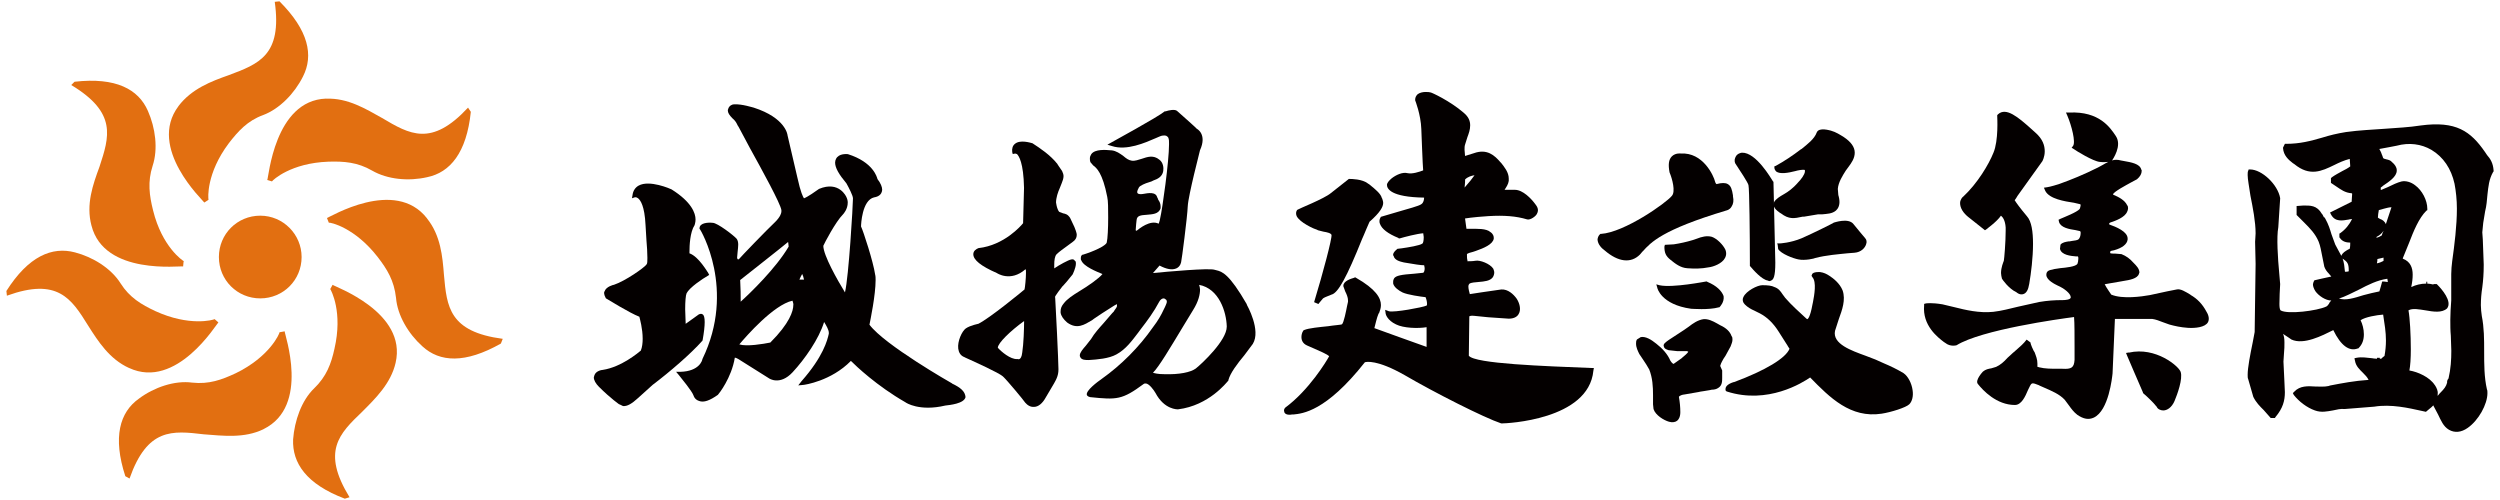 <?xml version="1.0" encoding="utf-8"?>
<!-- Generator: Adobe Illustrator 16.0.0, SVG Export Plug-In . SVG Version: 6.00 Build 0)  -->
<!DOCTYPE svg PUBLIC "-//W3C//DTD SVG 1.1//EN" "http://www.w3.org/Graphics/SVG/1.1/DTD/svg11.dtd">
<svg version="1.1" id="圖層_1" xmlns="http://www.w3.org/2000/svg" xmlns:xlink="http://www.w3.org/1999/xlink" x="0px" y="0px"
	 width="350px" height="70px" viewBox="0 0 350 70" enable-background="new 0 0 350 70" xml:space="preserve">
<g>
	<path fill="#040000" d="M229.984,35.194c1.121-1.25,2.701-3.029,11.711-5.729c0,0,0.459-0.071,0.719-0.531
		c0.26-0.389,0.33-0.858,0.201-1.449v-0.131c-0.131-0.79-0.26-1.318-0.721-1.579c-0.33-0.199-0.859-0.199-1.58,0
		c0,0-0.129-0.069-0.199-0.33c-0.201-0.859-1.711-4.149-4.801-3.949c0.07,0-0.719-0.13-1.25,0.389
		c-0.459,0.46-0.529,1.18-0.33,2.241c0.391,0.92,0.861,2.7,0.33,3.29c-0.789,0.99-6.65,5.13-9.939,5.33h-0.07l-0.07,0.068
		c0,0-0.26,0.2-0.33,0.66c0,0.46,0.26,1.051,0.99,1.58c1.91,1.651,3.689,1.84,4.939,0.59l0.391-0.46L229.984,35.194z"/>
	<path fill="#040000" d="M241.506,36.115c0.199-0.39,0.199-0.72,0.068-1.119c-0.33-0.721-1.18-1.58-1.91-1.841
		c-0.719-0.199-1.449,0-2.109,0.261l-0.59,0.199c-0.859,0.261-1.779,0.461-2.631,0.591l-1.25,0.069l-0.068,0.261
		c0,0.859,0.199,1.319,0.859,1.84c0.66,0.529,1.381,1.12,2.369,1.179c0.99,0.071,1.971,0.071,2.961-0.129
		c0.66-0.07,1.91-0.53,2.301-1.32V36.115z"/>
	<path fill="#040000" d="M239.064,39.476l-0.129-0.069h-0.07c-0.07,0-4.67,0.92-6.52,0.53l-0.461-0.131l0.131,0.46
		c0,0.069,0.529,2.37,4.738,2.96c0.131,0,2.441,0.199,3.881-0.199h0.07l0.07-0.071c0,0,0.66-0.66,0.529-1.509
		C241.045,40.726,240.314,39.996,239.064,39.476"/>
	<path fill="#040000" d="M241.305,50.205l0.26-0.39l0.721-1.32c0.129-0.329,0.26-0.659,0.26-0.92c0-0.199,0-0.39-0.131-0.529
		c-0.199-0.591-0.719-1.12-1.58-1.511l-0.459-0.26c-0.59-0.33-1.25-0.66-1.91-0.59c-0.791,0.13-1.449,0.59-2.041,1.05l-0.658,0.46
		l-2.111,1.38c-0.459,0.33-0.859,0.591-0.719,0.92c0.068,0.392,0.529,0.46,0.658,0.53l1.182,0.13h1.379l0.201,0.071
		c0,0.069-0.131,0.259-0.861,0.859l-0.07,0.069c0,0-0.92,0.66-1.119,0.79c-0.07,0-0.26-0.13-0.461-0.46
		c-0.389-0.92-1.119-1.71-1.969-2.37c-0.721-0.59-1.51-1.05-2.17-0.92l-0.531,0.33c-0.129,0.201-0.129,0.391-0.129,0.59
		c0,0.53,0.26,1.051,0.459,1.45l0.531,0.79c0.33,0.46,0.59,0.92,0.859,1.38c0.461,1.181,0.529,2.37,0.529,3.62v1.25l0.07,0.661
		c0.26,0.859,1.451,1.58,2.17,1.779c0.461,0.13,0.861,0.069,1.121-0.13c0.199-0.131,0.459-0.529,0.459-1.181v-0.069
		c0-0.66-0.07-1.381-0.199-2.109c0,0,0.129-0.261,0.789-0.33l1.91-0.331l0.33-0.07l0.461-0.069l0.789-0.13l0.33-0.069
		c0.33,0,0.66-0.071,0.92-0.261c0.531-0.33,0.531-0.92,0.531-1.38v-1.051l-0.201-0.46c-0.047-0.087-0.07-0.152-0.07-0.2
		c0.131-0.46,0.33-0.72,0.461-0.989L241.305,50.205z"/>
	<path fill="#040000" d="M242.945,22.886c0.66,0.99,1.779,2.7,1.84,3.029c0.129,0.461,0.199,6.981,0.199,11.191v0.13l0.07,0.07
		c0.391,0.46,1.58,1.84,2.439,1.97c0.131,0.07,0.26,0.13,0.461,0c0.33-0.13,0.59-0.531,0.59-2.5l-0.26-11.321l-0.07-0.069
		c-0.26-0.391-2.369-4.079-4.34-4.01c-0.131,0-0.66,0.13-0.859,0.53c-0.131,0.259-0.262,0.53-0.07,0.99V22.886z"/>
	<path fill="#040000" d="M251.635,25.655c-0.59,0.66-1.25,1.181-1.971,1.58c-0.459,0.261-0.99,0.591-1.25,0.99
		c-0.389,0.72,0.33,1.25,0.791,1.58l0.129,0.07c1.121,0.859,1.84,0.72,3.031,0.46h0.199l1.971-0.33h0.59
		c0.66-0.07,1.379-0.07,1.91-0.53c0.66-0.59,0.529-1.51,0.33-2.17l-0.07-0.86c0.07-0.92,0.66-1.84,1.119-2.569l0.391-0.53
		c0.391-0.53,0.859-1.18,0.859-1.97s-0.529-1.51-1.51-2.17c-0.529-0.33-1.119-0.721-1.84-0.92c-0.07,0-1.65-0.53-1.971,0.26
		c-0.328,0.92-1.318,1.649-2.109,2.3l-0.129,0.07c-1.121,0.859-2.301,1.649-3.49,2.3l-0.201,0.07v0.199c0,0.2,0.131,0.391,0.26,0.53
		c0.531,0.39,1.65,0.2,2.701-0.07l0.26-0.069c0.59-0.13,0.99-0.13,1.051-0.07v0.26c-0.07,0.391-0.461,0.99-1.051,1.58V25.655z"/>
	<path fill="#040000" d="M256.705,31.185c-0.07,0.07-2.83,1.45-4.48,2.172c-1.58,0.658-3.029,0.72-3.029,0.72h-0.391l0.07,0.2
		l0.07,0.59c0.389,0.66,2.109,1.318,2.83,1.45c0.92,0.198,2.299-0.132,2.369-0.2c1.51-0.392,3.291-0.531,4.541-0.66l0.92-0.071
		c0.988-0.068,1.51-0.72,1.648-1.179c0.131-0.331,0.07-0.661-0.129-0.861l-0.721-0.858l-0.92-1.12
		c-0.719-0.92-2.699-0.201-2.76-0.201L256.705,31.185z"/>
	<path fill="#040000" d="M266.504,52.245c-0.988-0.591-1.84-0.989-2.76-1.38l-1.18-0.529l-1.379-0.53
		c-1.971-0.72-4.67-1.651-4.281-3.491l0.531-1.648c0.459-1.25,0.988-2.7,0.529-4.012c-0.391-0.988-1.32-1.71-1.84-2.039
		c-0.391-0.261-0.791-0.461-1.32-0.529c0,0-0.99-0.07-1.119,0.33l-0.07,0.199l0.129,0.199c0.59,0.66,0.26,2.5,0.07,3.491l-0.07,0.33
		c-0.33,1.839-0.66,2.04-0.719,2.04c0,0-0.07,0-0.131-0.071c-0.99-0.92-2.039-1.839-2.959-2.898l-0.391-0.53
		c-0.26-0.391-0.529-0.79-1.121-0.991c-0.389-0.2-0.92-0.259-1.709-0.259c-0.66,0-2.24,0.79-2.631,1.649
		c-0.199,0.391-0.068,0.79,0.201,1.051c0.389,0.39,0.859,0.659,1.32,0.858l0.26,0.131l0.529,0.261
		c0.99,0.528,1.84,1.318,2.631,2.568l1.049,1.651l0.131,0.2c0,0,0.26,0.46,0.33,0.529c-0.531,1.319-3.361,3.029-7.77,4.67h-0.07
		c-0.99,0.33-1.121,0.721-1.121,0.989v0.131l0.07,0.13l0.131,0.069c5.729,1.84,10.6-1.25,11.648-1.969
		c2.762,2.83,5.66,5.729,10,5.07c1.32-0.2,3.42-0.86,3.881-1.32c0.391-0.39,0.59-1.121,0.461-1.97c-0.131-0.99-0.66-1.972-1.25-2.37
		L266.504,52.245z"/>
	<path fill="#040000" d="M275.654,30.455l2.24,1.78l0.201-0.131c0.129-0.129,1.449-1.049,2.039-1.909
		c0.26,0.199,0.59,0.659,0.66,1.65v0.46c0,1.58-0.199,3.95-0.26,4.21c-0.07,0.2-0.391,0.919-0.391,1.71c0,0.26,0.07,0.53,0.131,0.79
		c0.07,0.129,0.92,1.379,2.039,1.91c0.07,0.069,0.461,0.389,0.92,0.259c0.461-0.129,0.721-0.589,0.861-1.449
		c0.26-1.51,0.529-3.689,0.529-5.591c0-1.71-0.201-3.159-0.859-3.879c-0.99-1.18-1.512-1.911-1.711-2.24
		c0.131-0.131,0.391-0.591,0.391-0.591l3.49-4.87c0,0,0.33-0.589,0.33-1.38c0-0.79-0.262-1.709-1.32-2.629l-0.59-0.53
		c-1.84-1.649-3.49-3.03-4.611-2.04l-0.129,0.13v0.199c0,0.071,0.199,3.361-0.531,5.071c-0.66,1.649-2.238,4.28-4.209,6.12
		c-0.131,0.069-0.461,0.46-0.461,0.92c0,0.66,0.391,1.38,1.25,2.04L275.654,30.455z"/>
	<path fill="#040000" d="M306.715,41.314l-0.07-0.068c-0.66-0.392-1.379-0.861-1.91-0.721l-1.32,0.261l-2.439,0.528
		c-1.119,0.2-3.82,0.592-5.4-0.068c-0.07-0.13-0.66-0.92-0.92-1.451c0.33-0.07,0.721-0.129,0.721-0.129l1.51-0.26l0.391-0.07
		c0.859-0.13,1.969-0.331,2.17-0.991c0-0.069,0.07-0.13,0.07-0.2c0-0.528-0.461-0.988-0.791-1.318l-0.07-0.071
		c-0.459-0.53-0.99-0.919-1.65-1.179l-0.859-0.071c-0.199,0-0.66,0-0.721-0.07v-0.198c0.047-0.087,0.113-0.132,0.201-0.132
		l0.33-0.068c1.18-0.33,1.84-0.861,1.91-1.511v-0.131c0-0.988-1.65-1.648-2.57-1.97v-0.2c0.07,0,0.129-0.068,0.129-0.068
		c0.791-0.262,2.041-0.722,2.371-1.512c0.07-0.13,0.129-0.33,0.129-0.46s0-0.33-0.129-0.46c-0.33-0.72-1.25-1.18-1.91-1.449
		l-0.07-0.069c0.131-0.392,1.91-1.321,2.5-1.651l0.859-0.46c0.461-0.389,0.66-0.79,0.66-1.179c0-0.071,0-0.13-0.068-0.201
		c-0.201-0.79-1.381-0.99-2.441-1.179l-0.389-0.071c-0.461-0.129-0.92-0.129-1.25,0c0.068-0.129,1.449-2.04,0.529-3.42
		c-0.791-1.179-2.301-3.49-6.52-3.29h-0.461l0.201,0.46c0.59,1.38,1.18,3.691,0.789,4.21l-0.199,0.26l0.33,0.2
		c0.26,0.201,2.699,1.71,3.619,1.781c0.529,0.07,0.92,0,1.18,0c-0.26,0.129-0.529,0.259-0.719,0.389l-0.721,0.392
		c-1.971,0.988-3.75,1.71-5.4,2.3c-1.18,0.389-1.709,0.46-1.709,0.46l-0.461,0.069l0.199,0.461c0.592,1.118,2.701,1.448,4.012,1.648
		l0.859,0.201l0.07,0.07v0.068c0,0.13-0.07,0.392-0.131,0.53c-0.389,0.46-2.109,1.121-2.699,1.38l-0.26,0.13l0.07,0.33
		c0.26,0.79,1.449,0.991,2.299,1.12l0.59,0.13c0,0,0.07,0,0.131,0.13v0.2c0,0.33-0.131,0.661-0.26,0.79
		c-0.201,0.201-0.59,0.201-0.92,0.26l-0.391,0.07h-0.131c-0.389,0.071-0.859,0.13-1.119,0.46l-0.07,0.59
		c0.199,0.861,1.51,0.991,2.24,1.05h0.26c0.07,0.07,0.07,0.2,0.07,0.33c0,0.262-0.07,0.59-0.131,0.722
		c-0.26,0.39-1.648,0.528-2.369,0.59l-0.859,0.13l-0.262,0.07c-0.328,0.068-0.859,0.13-0.859,0.72v0.069
		c0.07,0.721,1.18,1.25,1.58,1.449c0.92,0.392,1.84,1.12,1.84,1.651c0,0.33-0.789,0.389-1.119,0.389h-0.131
		c-0.99,0-2.039,0.071-3.16,0.261l-2.959,0.659c-1.121,0.262-2.301,0.591-3.49,0.722c-1.971,0.198-3.881-0.262-5.461-0.66
		l-1.648-0.392c-1.58-0.26-2.24-0.13-2.301-0.13l-0.26,0.07v0.201c-0.26,2.83,1.91,4.479,2.76,5.13l0.199,0.129
		c0.721,0.59,1.58,0.331,1.58,0.331c3.49-2.17,14.41-3.691,16.451-3.951c0.07,0.79,0.07,2.76,0.07,4.34v1.651
		c-0.07,1.12-0.461,1.32-1.711,1.25h-0.66c-0.859,0-1.779,0-2.57-0.201c0,0-0.199-0.07-0.26-0.07v-0.46
		c0-0.59-0.199-1.05-0.391-1.58l-0.129-0.198c-0.391-0.79-0.461-1.12-0.461-1.25v0.068l-0.529-0.39
		c-0.391,0.531-0.92,0.991-1.449,1.451l-0.531,0.46l-0.719,0.66c-0.461,0.528-0.99,0.988-1.58,1.25l-0.66,0.198
		c-0.391,0.07-0.791,0.132-1.18,0.461c0,0-1.121,1.181-0.721,1.711c0.721,0.92,2.631,2.96,5.199,2.96c0.92,0,1.451-1.182,1.84-2.11
		l0.262-0.531c0.26-0.529,0.389-0.46,1.25-0.13l0.129,0.071l0.59,0.259c1.051,0.46,2.17,0.92,2.9,1.71l0.59,0.79
		c0.33,0.46,0.66,0.92,1.18,1.321c0.861,0.59,1.58,0.719,2.301,0.389c2.109-0.99,2.57-5.66,2.629-6.189c0,0,0.262-6.25,0.33-7.631
		h5.201c0.529,0.07,0.99,0.262,1.51,0.46l0.92,0.33c0.721,0.2,1.58,0.392,2.57,0.46c1.049,0.07,2.439-0.068,2.83-0.79
		c0.199-0.39,0.129-0.92-0.201-1.448c-0.59-1.12-1.32-1.842-2.24-2.37L306.715,41.314z"/>
	<path fill="#040000" d="M298.035,49.346l-0.391,0.069l0.131,0.33c0,0.071,1.969,4.54,2.24,5.201v0.07l0.068,0.068
		c0.391,0.33,1.451,1.321,1.781,1.781l0.07,0.07c0.129,0.33,0.529,0.528,0.92,0.528c0.529,0,1.18-0.39,1.58-1.318
		c0.389-0.92,1.18-3.09,0.859-4.08c-0.26-0.79-3.49-3.55-7.24-2.7L298.035,49.346z"/>
	<path fill="#040000" d="M184.504,32.235l0.791,0.2c0.459,0.07,1.051,0.199,1.119,0.46c0.07,0.529-1.18,5.261-2.439,9.409
		l0.59,0.261c0.131-0.13,0.461-0.59,0.66-0.79c0.26-0.199,0.92-0.391,1.18-0.529c0.92-0.2,2.17-2.5,4.281-7.771l0.26-0.591
		c0,0,0.66-1.58,0.789-1.839c1.51-1.32,1.91-2.11,1.91-2.63c0-0.201-0.07-0.391-0.129-0.59l-0.07-0.13
		c-0.131-0.53-0.791-1.12-1.781-1.91l-0.129-0.071c-0.791-0.66-2.371-0.66-2.57-0.66h-0.131l-2.5,1.971
		c-0.92,0.79-4.609,2.24-4.609,2.301l-0.129,0.069l-0.07,0.13c-0.07,0.131-0.131,0.391,0,0.721c0.459,0.92,2.369,1.779,2.959,1.969
		L184.504,32.235z"/>
	<path fill="#040000" d="M205.045,26.244c0.07-0.529,0.07-0.92,0.07-1.12c0.389-0.39,0.92-0.529,1.32-0.59
		c-0.262,0.391-0.791,1.051-1.381,1.71H205.045z M205.635,49.874c0-0.26,0.07-5.59,0.07-5.59s0.199-0.13,0.66-0.069l1.969,0.199
		l2.9,0.2c0.859,0,1.25-0.39,1.381-0.66c0.33-0.529,0.199-1.38-0.26-2.109c-0.461-0.66-1.25-1.38-2.17-1.32l-2.701,0.39
		c0,0-1.32,0.2-1.709,0.261c-0.07-0.261-0.201-0.721-0.201-1.051c0-0.199,0.07-0.329,0.131-0.39c0.26-0.2,0.789-0.2,1.32-0.26
		c0.789-0.07,1.58-0.13,1.969-0.66c0.131-0.2,0.201-0.461,0.201-0.66c0-0.2-0.07-0.33-0.131-0.53c-0.459-0.72-1.91-1.25-2.5-1.119
		c-0.391,0.069-0.859,0.069-1.119,0.069v-0.13c-0.07-0.2-0.07-0.46-0.07-0.66v-0.199c0.07-0.131,0.59-0.261,0.859-0.33l0.391-0.131
		c1.119-0.39,2.369-0.92,2.5-1.71v-0.13c0-0.199-0.07-0.529-0.461-0.79c-0.59-0.529-1.84-0.46-2.898-0.46h-0.461
		c-0.07-0.33-0.131-1.12-0.199-1.449c0.719-0.131,2.959-0.33,3.289-0.33c2.17-0.131,3.881,0,5.4,0.46
		c0.459,0.13,1.25-0.46,1.379-0.79c0.33-0.59,0-1.051-0.26-1.38c-0.529-0.721-1.709-1.971-2.83-1.971h-1.449
		c0.26-0.39,0.529-0.79,0.59-1.25v-0.33c0-0.859-0.59-1.58-1.051-2.17l-0.129-0.13c-0.791-0.92-1.84-1.91-3.689-1.25
		c-0.391,0.13-0.791,0.26-1.25,0.391c0-0.33-0.07-0.591-0.07-0.86c0-0.271,0-0.53,0.07-0.72l0.33-1.051
		c0.199-0.529,0.389-1.05,0.389-1.649c0-0.601-0.199-1.181-0.92-1.78c-1.91-1.65-4.48-2.83-4.609-2.83
		c-0.201-0.07-1.25-0.2-1.84,0.26c-0.201,0.2-0.33,0.46-0.33,0.721v0.13c0,0,0.789,1.97,0.859,4.01c0,0,0.201,5.4,0.26,5.789
		c-0.529,0.201-1.51,0.531-2.17,0.391c-0.719-0.199-1.65,0.261-2.24,0.721c-0.389,0.33-0.66,0.659-0.66,0.92
		c0,0.529,0.531,1.71,5.201,1.779c0,0.261-0.07,0.721-0.391,0.921c-0.33,0.26-1.91,0.659-3.219,1.05l-2.441,0.719l-0.07,0.131
		c0,0-0.129,0.2-0.129,0.46c0,0.13,0,0.26,0.07,0.391c0.26,0.72,1.119,1.38,2.57,1.97l0.068,0.069h0.131
		c0.66-0.199,2.439-0.659,3.289-0.72c0,0.199,0.07,0.33,0.07,0.53c0,0.46-0.07,0.86-0.199,0.919c-0.33,0.261-1.971,0.531-2.9,0.661
		l-0.59,0.07l-0.07,0.069c-0.07,0.07-0.529,0.391-0.529,0.79c0,0.046,0.023,0.09,0.07,0.13c0.129,0.59,0.859,0.79,1.449,0.92
		c1.51,0.261,2.369,0.391,2.83,0.391c0,0.13,0.07,0.26,0.07,0.39c0,0.329-0.07,0.59-0.201,0.66l-1.25,0.13
		c-1.779,0.13-2.568,0.26-2.83,0.66c-0.068,0.129-0.129,0.26-0.129,0.46v0.26c0.129,0.53,0.789,0.99,1.32,1.25
		c0.719,0.33,2.57,0.59,3.219,0.659c0.131,0.331,0.201,0.661,0.201,0.921c0,0.13,0,0.2-0.07,0.26c-0.59,0.261-4.541,0.99-5.26,0.79
		l-0.531-0.2l0.07,0.53c0,0.07,0.201,0.92,1.451,1.51c1.049,0.53,3.09,0.591,4.279,0.391v2.76c-0.721-0.26-6.84-2.44-7.311-2.63
		c0.131-0.46,0.33-1.45,0.59-2.04l0.07-0.07c0.131-0.33,0.26-0.721,0.26-1.12c0-0.989-0.719-2.239-3.49-3.819l-0.129-0.07
		l-0.131,0.07c-0.459,0.13-1.51,0.46-1.51,1.12v0.069l0.26,0.721c0.201,0.39,0.391,0.859,0.391,1.25v0.199l-0.131,0.591
		c-0.129,0.659-0.459,2.369-0.719,2.569c-0.131,0.07-1.121,0.13-1.91,0.26c-1.25,0.131-2.699,0.261-3.359,0.53l-0.131,0.07
		l-0.07,0.13c-0.129,0.2-0.199,0.53-0.199,0.79c0,0.46,0.199,0.919,0.789,1.18l1.051,0.46c0.59,0.261,1.84,0.79,2.039,1.05
		c-0.389,0.721-2.83,4.74-6.119,7.171l-0.07,0.069c-0.07,0.07-0.129,0.2-0.129,0.391c0,0.069,0.068,0.199,0.068,0.26
		c0.201,0.33,0.721,0.33,1.051,0.26h0.199c1.25-0.13,4.541-0.39,10-7.31c0.201-0.07,1.711-0.391,5.531,1.779
		c4.279,2.5,11.189,5.99,13.559,6.78h0.131c0.529,0,12.109-0.46,12.77-7.37l0.07-0.39h-0.391c-6.52-0.26-16.26-0.59-17.109-1.71
		L205.635,49.874z"/>
	<path fill="#040000" d="M340.865,53.906c-0.721-1.12-2.371-1.84-3.551-2.04c0.131-0.66,0.201-1.71,0.201-2.96
		c0-2.04-0.131-4.41-0.33-5.46c0.59-0.33,1.51-0.13,2.369,0c1.119,0.199,2.301,0.389,3.029-0.261c0.791-0.989-0.789-2.76-1.318-3.29
		l-0.131-0.13h-0.391c0,0-0.07,0-0.07,0.069c-0.328-0.069-0.59-0.129-0.859-0.129v-0.26h-0.129v0.26c-0.791,0-1.512,0.2-2.041,0.46
		h-0.07c0.131-0.59,0.201-1.18,0.201-1.71c0-0.99-0.33-1.84-1.381-2.24v-0.07c0.07-0.199,0.859-2.109,0.859-2.109
		c0.66-1.71,1.381-3.49,2.441-4.54l0.129-0.07v-0.2c0-1.18-0.719-2.569-1.709-3.29c-0.59-0.46-1.32-0.659-1.91-0.529
		c-0.531,0.13-1.25,0.46-1.91,0.79c0,0-0.791,0.33-0.92,0.389h-0.07v-0.329c0.131-0.07,0.33-0.26,0.33-0.26
		c0.789-0.53,1.91-1.25,1.91-2.11v-0.069c0-0.391-0.26-0.79-0.66-1.12c-0.199-0.261-0.529-0.33-0.789-0.391
		c-0.201-0.069-0.391-0.069-0.461-0.2c0-0.069-0.199-0.529-0.199-0.529c-0.07-0.26-0.201-0.46-0.33-0.721
		c0.459-0.069,2.439-0.46,2.439-0.46c1.709-0.46,3.42-0.26,4.869,0.591c1.65,0.989,2.76,2.63,3.221,4.739
		c0.199,1.051,0.33,2.24,0.33,3.49c0,2.369-0.33,5-0.66,7.369c-0.07,0.591-0.131,1.181-0.131,1.781v3.689
		c-0.068,0.99-0.129,1.84-0.129,2.7c0,0.79,0,1.51,0.07,2.24c0,0.72,0.07,1.38,0.07,2.109c0,1.25-0.07,2.5-0.391,3.881
		c-0.131,0.13-0.199,0.33-0.199,0.46v0.13c-0.131,0.529-0.461,0.92-0.861,1.319c-0.129,0.131-0.33,0.33-0.459,0.53v-0.26
		c0.07-0.39-0.131-0.86-0.391-1.25L340.865,53.906z M328.824,37.846v0.13c-0.129,0.07-0.459,0.07-0.529,0.07
		c-0.07-0.72-0.131-1.32-0.33-1.84c0.66,0.46,0.859,0.66,0.859,1.649V37.846z M333.695,36.526c-0.26,0.13-0.531,0.26-0.861,0.329
		h-0.068c0.068-0.26,0.068-0.39,0.068-0.59c0.262-0.069,0.531-0.13,0.861-0.199V36.526z M333.234,30.666
		c-0.129-0.07-0.26-0.13-0.33-0.2c0-0.2,0.07-0.79,0.131-1.05c0.26-0.07,0.719-0.2,0.719-0.2c0.33-0.07,0.66-0.2,1.051-0.2
		c-0.199,0.59-0.721,2.17-0.789,2.37c-0.131-0.39-0.531-0.66-0.791-0.72H333.234z M333.436,32.966
		c-0.201,0.13-0.461,0.26-0.721,0.33v-0.13c0.391-0.2,0.721-0.46,0.99-0.86c-0.131,0.261-0.26,0.59-0.26,0.66H333.436z
		 M327.445,41.786c0.92-0.26,1.84-0.79,2.83-1.25c1.25-0.66,2.57-1.32,3.949-1.51c0,0,0.07,0.329,0.07,0.46
		c-0.131,0-0.33-0.07-0.529-0.07h-0.262c0,0-0.33,1.25-0.389,1.38c-0.721,0.13-1.451,0.33-2.24,0.53c-1.25,0.39-2.5,0.79-3.42,0.46
		H327.445z M347.914,29.605c0.201-0.789,0.26-1.579,0.33-2.369c0.131-1.12,0.201-2.11,0.791-3.16l0.07-0.07v-0.13
		c-0.07-1.05-0.461-1.65-0.92-2.17l-0.262-0.39c-2.039-2.961-4.078-4.41-9.02-3.75c-1.65,0.26-3.289,0.329-5,0.46
		c-1.779,0.13-3.549,0.199-5.459,0.46c-1.25,0.199-2.301,0.46-3.361,0.79c-1.58,0.46-3.09,0.859-5,0.859h-0.199l-0.26,0.53v0.07
		c0.07,1.05,0.789,1.649,1.379,2.109l0.201,0.13c2.17,1.78,3.82,0.99,5.59,0.13c0.66-0.329,1.379-0.659,2.17-0.859
		c0,0.2,0.07,0.859,0.07,1.05c-0.33,0.26-0.721,0.46-1.121,0.66c-0.459,0.26-0.99,0.53-1.449,0.86l-0.131,0.13v0.659l0.791,0.53
		c0.59,0.391,1.18,0.86,2.109,0.92l0.07,0.07c0,0.2-0.07,0.86-0.07,1.12c-0.26,0.13-3.029,1.51-3.029,1.51l0.129,0.26
		c0.59,1.12,1.65,0.86,2.5,0.721c0,0,0.201-0.07,0.461-0.07c-0.391,0.79-0.92,1.45-1.65,1.97l-0.129,0.07v0.53l0.068,0.069
		c0.33,0.529,0.92,0.66,1.451,0.66c0,0.2,0,0.59-0.07,0.86l-0.26,0.13c-0.33,0.2-0.721,0.39-0.92,0.86
		c-0.131-0.261-0.26-0.461-0.391-0.721l-0.459-0.859l-0.531-1.45c-0.199-0.66-0.389-1.32-0.859-2.17l-0.131-0.2h-0.068
		c-0.07-0.13-0.201-0.39-0.201-0.39l-0.07-0.07c-0.719-1.25-1.65-1.18-2.629-1.18l-0.92,0.069v1.25l1.049,1.05
		c0.791,0.79,1.58,1.58,2.041,2.7c0.26,0.66,0.33,1.25,0.459,1.84l0.33,1.649c0.131,0.391,0.391,0.721,0.59,0.921
		c0.131,0.13,0.26,0.329,0.391,0.46c-0.391,0.07-2.369,0.53-2.369,0.53l-0.07,0.13c-0.07,0.13-0.131,0.33-0.131,0.459
		c0,0.261,0.131,0.591,0.33,0.921c0.461,0.66,1.451,1.32,2.24,1.32c-0.131,0.13-0.26,0.259-0.33,0.46
		c-0.131,0.2-0.26,0.33-0.391,0.39c-1.25,0.59-5.398,1.12-6.379,0.53c-0.26-0.26-0.131-1.45-0.131-2.3l0.07-1.38l-0.129-1.511
		c-0.201-2.109-0.391-5.069-0.131-6.449l0.131-2.04l0.129-1.971v-0.069c-0.33-1.91-2.57-4.011-4.209-4.011h-0.201l-0.07,0.2
		c-0.07,0.13-0.07,0.33-0.07,0.59c0,0.59,0.201,1.58,0.391,2.9c0.33,1.65,0.721,3.62,0.721,5.26c0,0.46-0.07,0.79-0.07,1.18
		c0,0.2,0.07,3.091,0.07,3.091l-0.131,9.54l-0.26,1.38c-0.391,1.91-0.721,3.62-0.721,4.609c0,0.261,0,0.46,0.07,0.591l0.721,2.5
		c0.391,0.789,0.92,1.319,1.449,1.84l0.99,1.12h0.59l0.07-0.131c1.051-1.25,1.32-2.3,1.32-3.489c0-0.53-0.07-1.051-0.07-1.58
		l-0.129-2.7l0.068-1.05c0.07-0.66,0.07-1.181,0.07-1.65c0-0.53-0.07-0.92-0.199-1.18c0.529,0.33,1.18,0.79,1.18,0.79
		c1.711,0.79,4.279-0.53,5.859-1.32c1.051,2.17,2.24,3.03,3.42,2.57h0.07l0.07-0.07c0.529-0.53,0.721-1.18,0.721-1.91
		c0-0.729-0.201-1.45-0.461-1.971c0.66-0.459,2.24-0.719,3.16-0.789c0.201,1.32,0.391,2.44,0.391,3.62c0,0.72-0.07,1.45-0.201,2.169
		c-0.129,0.071-0.33,0.261-0.459,0.391h-0.201v-0.13h-0.389v0.13c-0.33,0-0.66-0.069-0.66-0.069c-0.721-0.071-1.451-0.2-2.17-0.071
		l-0.33,0.071l0.07,0.33c0.129,0.79,0.66,1.25,1.119,1.71c0.33,0.33,0.59,0.59,0.791,0.989c-1.971,0.131-3.691,0.46-5.4,0.79
		l-0.201,0.07c-0.59,0.13-1.25,0.07-1.84,0.07c-1.049-0.07-2.17-0.13-2.959,0.719l-0.201,0.201l0.131,0.26
		c0.721,0.92,1.84,1.78,2.961,2.17c0.92,0.33,1.709,0.13,2.5,0c0.59-0.131,1.119-0.26,1.648-0.2c0.07,0,4.15-0.33,4.15-0.33
		c2.371-0.39,4.871,0.2,6.65,0.591l0.59,0.13l0.461-0.391c0.199-0.13,0.389-0.33,0.59-0.529v0.069l0.66,1.25
		c0.389,0.79,0.719,1.65,1.51,2.11c0.789,0.46,1.709,0.39,2.629-0.26c1.51-1.051,2.76-3.29,2.76-4.87c0-0.201,0-0.391-0.07-0.53
		c-0.389-1.71-0.389-3.49-0.389-5.33c0-1.649,0-3.29-0.33-4.939c-0.07-0.53-0.131-0.99-0.131-1.511c0-0.859,0.07-1.649,0.201-2.5
		c0.129-0.989,0.199-1.97,0.199-3.09v-0.13l-0.129-3.49l-0.07-0.989l0.129-1.32l0.26-1.58V29.605z"/>
	<path fill="#040000" d="M98.295,47.764l0.07-0.13c0.39-2.17,0.39-3.42,0-3.62c-0.07-0.068-0.26-0.13-0.53,0
		c0,0-1.18,0.86-1.84,1.32c0-0.66-0.07-1.38-0.07-2.04c0-1.05,0.07-1.969,0.2-2.24c0.39-0.79,2.24-2.04,2.96-2.438l0.2-0.13
		l-0.13-0.261c-0.07-0.069-1.32-2.301-2.63-2.761v-0.2c0-0.858,0.07-2.76,0.72-3.75c0-0.068,0.13-0.329,0.13-0.789
		c0-0.859-0.53-2.439-3.36-4.211c-0.13-0.068-3.09-1.38-4.61-0.528c-0.46,0.259-0.79,0.719-0.86,1.38l-0.07,0.389l0.39-0.13
		c0,0,0.2-0.07,0.46,0.13c0.33,0.26,0.92,1.05,1.05,3.75l0.13,2.17c0.07,0.79,0.13,1.71,0.13,2.441c0,0.46,0,0.79-0.13,0.92
		c-0.33,0.459-2.96,2.299-4.54,2.83c-0.07,0-1.12,0.259-1.32,0.92c-0.07,0.07-0.07,0.2-0.07,0.259c0,0.13,0.07,0.391,0.2,0.59v0.07
		l0.07,0.071c0.13,0.068,3.29,2.04,4.67,2.568c0.07,0.33,0.46,1.65,0.46,3.091c0,0.591-0.07,1.181-0.26,1.649
		c-0.33,0.26-2.7,2.3-5.33,2.701c-0.13,0-0.99,0.129-1.18,0.79c0,0.069-0.07,0.2-0.07,0.259c0,0.391,0.26,0.861,0.72,1.321
		c1.65,1.648,2.9,2.5,2.9,2.5l-0.07-0.071l0.53,0.26c0.59,0.07,1.25-0.33,2.11-1.119l2.04-1.841c2.44-1.84,5.4-4.409,6.91-6.12
		H98.295z"/>
	<path fill="#040000" d="M103.625,39.206c0.66-0.53,5.86-4.61,6.71-5.33c0,0.13,0.07,0.33,0.07,0.59v0.07
		c-1.78,3.03-5.4,6.52-6.71,7.7v-0.33C103.695,41.376,103.695,40.456,103.625,39.206 M111.065,42.696c0,0.859-0.53,2.569-3.22,5.26
		c-0.99,0.2-3.29,0.59-4.34,0.26c0.99-1.18,4.8-5.53,7.44-6.12c0,0.069,0.13,0.261,0.13,0.59L111.065,42.696z M112.575,39.146h-0.66
		c0.13-0.33,0.26-0.53,0.39-0.79c0.07,0.13,0.2,0.46,0.26,0.79H112.575z M133.305,53.686c-0.13-0.069-9.48-5.399-11.58-8.229
		c0.13-0.66,0.86-4.15,0.86-6.25c0-0.26,0-0.53-0.07-0.791c-0.26-1.779-1.65-6.049-1.97-6.709c0-0.26,0.13-3.69,1.84-4.08
		c0,0,0.72-0.07,0.99-0.59c0.07-0.13,0.13-0.33,0.13-0.46c0-0.391-0.2-0.92-0.66-1.51c-0.07-0.261-0.59-2.37-4.15-3.49
		c-0.13,0-1.25-0.13-1.65,0.66c-0.07,0.13-0.13,0.33-0.13,0.529c0,0.721,0.53,1.649,1.58,2.899c0.33,0.591,0.92,1.711,0.92,2.111
		c0,0.92-0.59,10.989-1.12,13.159c-1.05-1.71-3.03-5.199-3.03-6.521c0.13-0.329,1.71-3.359,2.76-4.409
		c0.07-0.07,0.66-0.72,0.66-1.649c0-0.261-0.07-0.53-0.2-0.79c0,0-0.99-2.301-3.82-1.12c-0.46,0.33-1.58,1.12-2.11,1.319
		c-0.13-0.199-0.46-0.79-0.92-2.899l-1.38-5.92c0-0.07-0.26-2.44-4.74-3.88c-0.07,0-1.65-0.53-2.76-0.46
		c-0.26,0-0.66,0.199-0.79,0.59c0,0.069-0.07,0.13-0.07,0.26c0,0.33,0.2,0.66,0.66,1.12c0.39,0.33,0.53,0.589,0.72,0.99l0.13,0.199
		l1.58,2.96c1.71,3.091,4.28,7.771,4.41,8.689v0.201c0,0.2-0.13,0.72-0.86,1.45c-1.25,1.18-4.8,4.869-5.07,5.199
		c-0.07,0.07-0.2,0.07-0.2,0c0,0-0.07-0.069-0.07-0.199l0.07-0.79c0.07-0.721,0.2-1.38-0.13-1.841c-0.39-0.46-2.7-2.239-3.36-2.239
		c-0.66-0.07-1.78,0-1.84,0.719v0.131l0.07,0.07c0.07,0.069,5.07,8.42,0.33,18.16c0,0.13-0.39,1.71-3.09,1.779h-0.59l0.39,0.46
		c0.46,0.591,1.78,2.17,2.04,2.83c0,0,0.13,0.59,0.79,0.79c0.66,0.261,1.51-0.069,2.63-0.859c0.13-0.13,1.91-2.37,2.37-5.2
		c0.13,0,0.33,0.07,0.92,0.46l3.88,2.439c0,0,1.51,1.051,3.29-0.859c1.71-1.84,3.69-4.67,4.41-7.04c0.33,0.53,0.66,1.12,0.66,1.51
		v0.13c-0.2,0.92-0.79,3.22-3.82,6.65l-0.46,0.59l0.72-0.07c0.13,0,3.88-0.529,6.65-3.359c0.72,0.72,3.62,3.489,7.63,5.79
		c0.07,0.069,1.97,1.319,5.59,0.46c0.59-0.07,2.63-0.261,2.83-1.181c-0.07-0.79-0.66-1.319-1.91-1.91H133.305z"/>
	<path fill="#040000" d="M143.375,44.936c0,1.051-0.07,3.221-0.26,4.409c-0.07,0.66-0.26,0.861-0.39,0.921c-0.13,0.07-0.2,0-0.2,0
		h-0.13c-0.92,0.07-2.24-1.051-2.7-1.58c0-0.659,1.78-2.37,3.69-3.75H143.375z M148.775,40.065l0.53-0.59l0.86-1.051
		c0,0,0.46-0.92,0.46-1.509c0-0.201,0-0.33-0.13-0.39c-0.13-0.2-0.26-0.261-0.53-0.2c-0.39,0.069-1.71,0.79-2.37,1.25v-0.531
		c0-0.589,0.07-1.179,0.33-1.45c0.39-0.389,0.99-0.789,1.51-1.179l0.72-0.531c0.39-0.259,0.59-0.59,0.59-0.989
		c0-0.199-0.07-0.391-0.13-0.59l-0.2-0.529l-0.59-1.25c-0.33-0.53-0.66-0.591-0.99-0.66l-0.53-0.2c-0.13-0.071-0.33-0.59-0.39-0.92
		c0-0.13-0.07-0.26-0.07-0.391c0-0.659,0.26-1.449,0.53-2.04l0.13-0.329l0.13-0.33c0.13-0.33,0.26-0.66,0.26-0.99
		c0-0.201-0.07-0.46-0.2-0.72l-0.59-0.86l-0.07-0.13c-0.99-1.25-2.37-2.17-3.49-2.9c-0.26-0.069-1.71-0.529-2.44,0.07
		c-0.33,0.259-0.46,0.66-0.39,1.18l0.07,0.26l0.33-0.069c0,0,0.07,0,0.26,0.069c0.26,0.261,0.92,1.181,0.99,4.74
		c0,0-0.13,4.48-0.13,4.94c-0.26,0.33-2.63,3.09-6.25,3.49c-0.33,0.13-0.72,0.39-0.72,0.858c0,0.79,1.05,1.651,3.29,2.631
		c0,0,1.91,1.319,4.01-0.529c0.07,0.069,0.07,0.13,0.07,0.33v0.26c0,0.719-0.13,1.969-0.2,2.24c-0.46,0.39-4.87,4.01-6.45,4.8
		c0.07,0-1.12,0.2-1.78,0.66c-0.53,0.39-1.18,1.779-1.05,2.829c0.07,0.529,0.33,0.99,0.86,1.181l0.13,0.069
		c1.45,0.66,4.67,2.109,5.26,2.631c0.59,0.529,3.03,3.489,3.03,3.55c0,0,0.53,0.79,1.32,0.719c0.59,0,1.18-0.46,1.65-1.319
		l0.66-1.119c0.79-1.32,1.12-1.841,1.12-2.83c0-1.051-0.39-9.08-0.46-10.07c-0.26,0.07,1.05-1.581,1.05-1.581V40.065z"/>
	<path fill="#040000" d="M167.865,39.875c2.83,0.531,3.82,3.821,3.88,5.79v0.071c0,1.91-3.42,5.129-4.34,5.86
		c-0.72,0.528-2.3,0.858-4.41,0.789c-0.92,0-1.32-0.13-1.58-0.199c0.86-0.861,2.37-3.42,4.28-6.58l1.32-2.17
		c0.79-1.25,0.99-2.24,0.99-2.901c0-0.2-0.07-0.46-0.13-0.66H167.865z M174.575,42.636c-2.5-4.341-3.49-4.609-4.28-4.801
		l-0.26-0.068c-0.79-0.261-6.58,0.26-8.62,0.46c0.39-0.46,0.79-0.92,0.92-1.051c0.99,0.529,1.78,0.659,2.37,0.391
		c0.59-0.271,0.66-0.92,0.66-0.92c0.07-0.2,0.86-6.25,0.92-7.771c0.07-1.51,1.71-7.769,1.71-7.83c1.05-2.3-0.46-3.028-0.46-3.028
		c0.07,0-2.76-2.5-2.76-2.5c-0.33-0.261-1.18-0.07-1.58,0.068h-0.13c-1.05,0.861-7.37,4.28-7.44,4.341l-0.59,0.33l0.66,0.199
		c2.04,0.66,4.61-0.46,6.12-1.12l0.46-0.199c0.39-0.199,0.79-0.199,0.99-0.13c0.26,0.13,0.33,0.329,0.33,0.329v0.071
		c0.07,0.129,0.07,0.389,0.07,0.79c0,2.37-0.92,9.02-1.25,10.4c-0.07,0.46-0.2,0.659-0.2,0.72c-1.18-0.59-2.76,0.719-3.09,0.99
		c-0.047,0-0.09-0.024-0.13-0.07c0-0.33,0.13-1.451,0.13-1.451c0.07-0.589,0.53-0.66,1.45-0.719c0.72-0.071,1.65-0.071,1.91-0.92
		v-0.261c0-0.329-0.13-0.659-0.33-0.92l-0.07-0.199l-0.07-0.131c-0.07-0.199-0.13-0.391-0.46-0.529c-0.39-0.13-0.86-0.071-1.25,0
		c-0.39,0.069-0.72,0.13-0.99,0c-0.13-0.13-0.2-0.26,0.13-0.861c0.13-0.259,0.92-0.589,1.38-0.719l0.39-0.13l0.26-0.13
		c0.59-0.2,1.25-0.53,1.38-1.32c0.07-0.46,0-1.18-0.53-1.581c-0.86-0.719-1.71-0.389-2.5-0.129c-0.46,0.129-0.92,0.33-1.38,0.259
		c-0.46-0.069-0.79-0.33-1.18-0.66c-0.46-0.329-0.99-0.72-1.65-0.79h-0.07c-0.72-0.068-2.24-0.198-2.76,0.53
		c-0.13,0.201-0.2,0.391-0.2,0.59c0,0.2,0,0.33,0.07,0.531l0.39,0.46c0.46,0.33,1.32,1.049,1.97,4.41
		c0.13,0.53,0.13,1.71,0.13,2.899c0,1.449-0.07,2.96-0.2,3.489c-0.13,0.46-1.84,1.25-3.36,1.71h-0.07l-0.07,0.071
		c-0.13,0.129-0.13,0.33-0.13,0.46c0,0.07,0,0.2,0.07,0.259c0.33,0.861,2.17,1.58,2.96,1.91c-0.46,0.59-1.97,1.651-3.29,2.441
		c-0.86,0.528-1.65,1.05-2.11,1.648c-0.33,0.392-0.46,0.721-0.46,1.12v0.201c0.07,0.46,0.39,0.92,0.92,1.38
		c1.38,0.99,2.37,0.33,3.49-0.331l0.26-0.2l1.18-0.79l1.65-1.05c0.26-0.129,0.33-0.2,0.39-0.2v0.262c0,0.198-0.33,0.528-0.46,0.789
		l-0.2,0.199l-1.25,1.45c-0.59,0.661-1.25,1.38-1.71,2.17l-0.72,0.92c-0.46,0.531-0.86,0.99-0.86,1.381c0,0.069,0,0.13,0.07,0.261
		c0.2,0.39,0.72,0.39,1.18,0.39c1.18-0.071,2.83-0.201,3.88-0.791c1.32-0.719,2.17-1.91,3.03-3.03l0.39-0.528
		c0.92-1.182,1.84-2.441,2.57-3.82c0.13-0.26,0.39-0.46,0.59-0.46c0.13,0,0.26,0.07,0.39,0.2c0.2,0.26,0,0.59-0.2,1.05l-0.13,0.259
		c-0.39,0.861-0.86,1.651-1.51,2.5c-1.97,2.83-4.48,5.33-7.17,7.241c-0.66,0.46-2.24,1.649-2.11,2.24c0,0.068,0.13,0.26,0.46,0.33
		c3.75,0.39,4.48,0.39,7.5-1.841c0.07-0.069,0.2-0.069,0.33-0.069c0.46,0.069,1.05,0.858,1.32,1.319
		c1.25,2.369,3.09,2.301,3.16,2.301c4.34-0.53,6.84-3.82,6.98-3.95l0.07-0.071v-0.069c0.26-0.989,1.25-2.301,2.24-3.489l1.18-1.58
		c1.179-1.91-0.79-5.401-0.86-5.531L174.575,42.636z"/>
	<path fill="#E26F11" d="M59.795,30.586c-4.48-5.789-13.69-0.13-14.02-0.069l0.26,0.66c0.2-0.07,3.62,0.659,6.84,4.8
		c1.32,1.71,2.3,3.29,2.57,5.729c0.2,2.44,1.71,5,3.69,6.779c2.44,2.241,5.99,2.441,10.99-0.389l0.26-0.66
		c-7.5-0.991-7.83-4.48-8.23-8.951c-0.2-2.569-0.46-5.529-2.37-7.899H59.795z"/>
	<path fill="#E26F11" d="M55.385,50.794c1.65-7.109-8.56-10.659-8.82-10.92l-0.33,0.591c0.13,0.199,1.78,3.22,0.59,8.359
		c-0.46,2.11-1.12,3.88-2.83,5.531c-1.78,1.71-2.76,4.539-2.96,7.169c-0.13,3.291,1.84,6.25,7.24,8.291l0.66-0.201
		c-3.95-6.45-1.45-8.88,1.78-11.979C52.555,55.794,54.725,53.685,55.385,50.794"/>
	<path fill="#E26F11" d="M36.895,60.076c6.58-3.221,2.9-13.359,2.96-13.689l-0.72,0.129c0,0.201-1.38,3.42-6.12,5.731
		c-1.97,0.92-3.75,1.579-6.12,1.318c-2.44-0.33-5.33,0.66-7.44,2.24c-2.7,1.911-3.69,5.401-1.91,10.861l0.59,0.33
		c2.5-7.11,5.99-6.71,10.4-6.191c2.7,0.201,5.66,0.59,8.36-0.719V60.076z"/>
	<path fill="#E26F11" d="M18.075,51.517c6.65,3.091,12.24-6.189,12.5-6.381l-0.53-0.46c-0.2,0.131-3.55,1.052-8.29-1.119
		c-1.97-0.921-3.62-1.909-4.87-3.881c-1.32-2.108-3.88-3.688-6.38-4.34c-3.22-0.858-6.52,0.531-9.61,5.401l0.07,0.66
		c7.11-2.57,9.02,0.39,11.39,4.21c1.38,2.17,2.96,4.67,5.73,5.92L18.075,51.517z"/>
	<path fill="#E26F11" d="M12.805,31.575c1.78,7.04,12.5,5.591,12.83,5.729l0.07-0.719h0.07c-0.2-0.071-3.09-2.04-4.34-7.111
		c-0.53-2.109-0.79-4.009-0.07-6.25c0.79-2.369,0.39-5.329-0.66-7.699c-1.32-3.029-4.48-4.739-10.27-4.08l-0.46,0.46
		c6.45,3.881,5.33,7.24,3.95,11.45c-0.92,2.5-1.91,5.26-1.12,8.23V31.575z"/>
	<path fill="#E26F11" d="M24.985,14.865c-4.41,5.859,3.49,13.229,3.62,13.49l0.59-0.39c-0.07-0.201-0.33-3.69,2.83-7.9
		c1.32-1.71,2.63-3.16,4.8-3.95c2.3-0.859,4.41-3.029,5.59-5.399c1.51-2.96,0.79-6.451-3.29-10.531l-0.66,0.071
		c1.05,7.5-2.24,8.689-6.45,10.27c-2.44,0.86-5.2,1.909-7.04,4.34H24.985z"/>
	<path fill="#E26F11" d="M45.645,13.805c-7.24,0.262-8.03,11.12-8.23,11.392l0.66,0.2c0.13-0.2,2.63-2.57,7.9-2.762
		c2.17-0.068,4.08,0.07,6.12,1.25c2.17,1.25,5.13,1.512,7.7,0.922c3.22-0.66,5.53-3.422,6.12-9.15l-0.39-0.59
		c-5.13,5.528-8.16,3.75-12.04,1.45c-2.24-1.25-4.8-2.83-7.83-2.7L45.645,13.805z"/>
	<path fill="#E26F11" d="M42.225,35.984c0,3.222-2.57,5.79-5.79,5.79c-3.22,0-5.79-2.568-5.79-5.79c0-3.22,2.57-5.789,5.79-5.789
		C39.655,30.195,42.225,32.826,42.225,35.984"/>
</g>
</svg>
